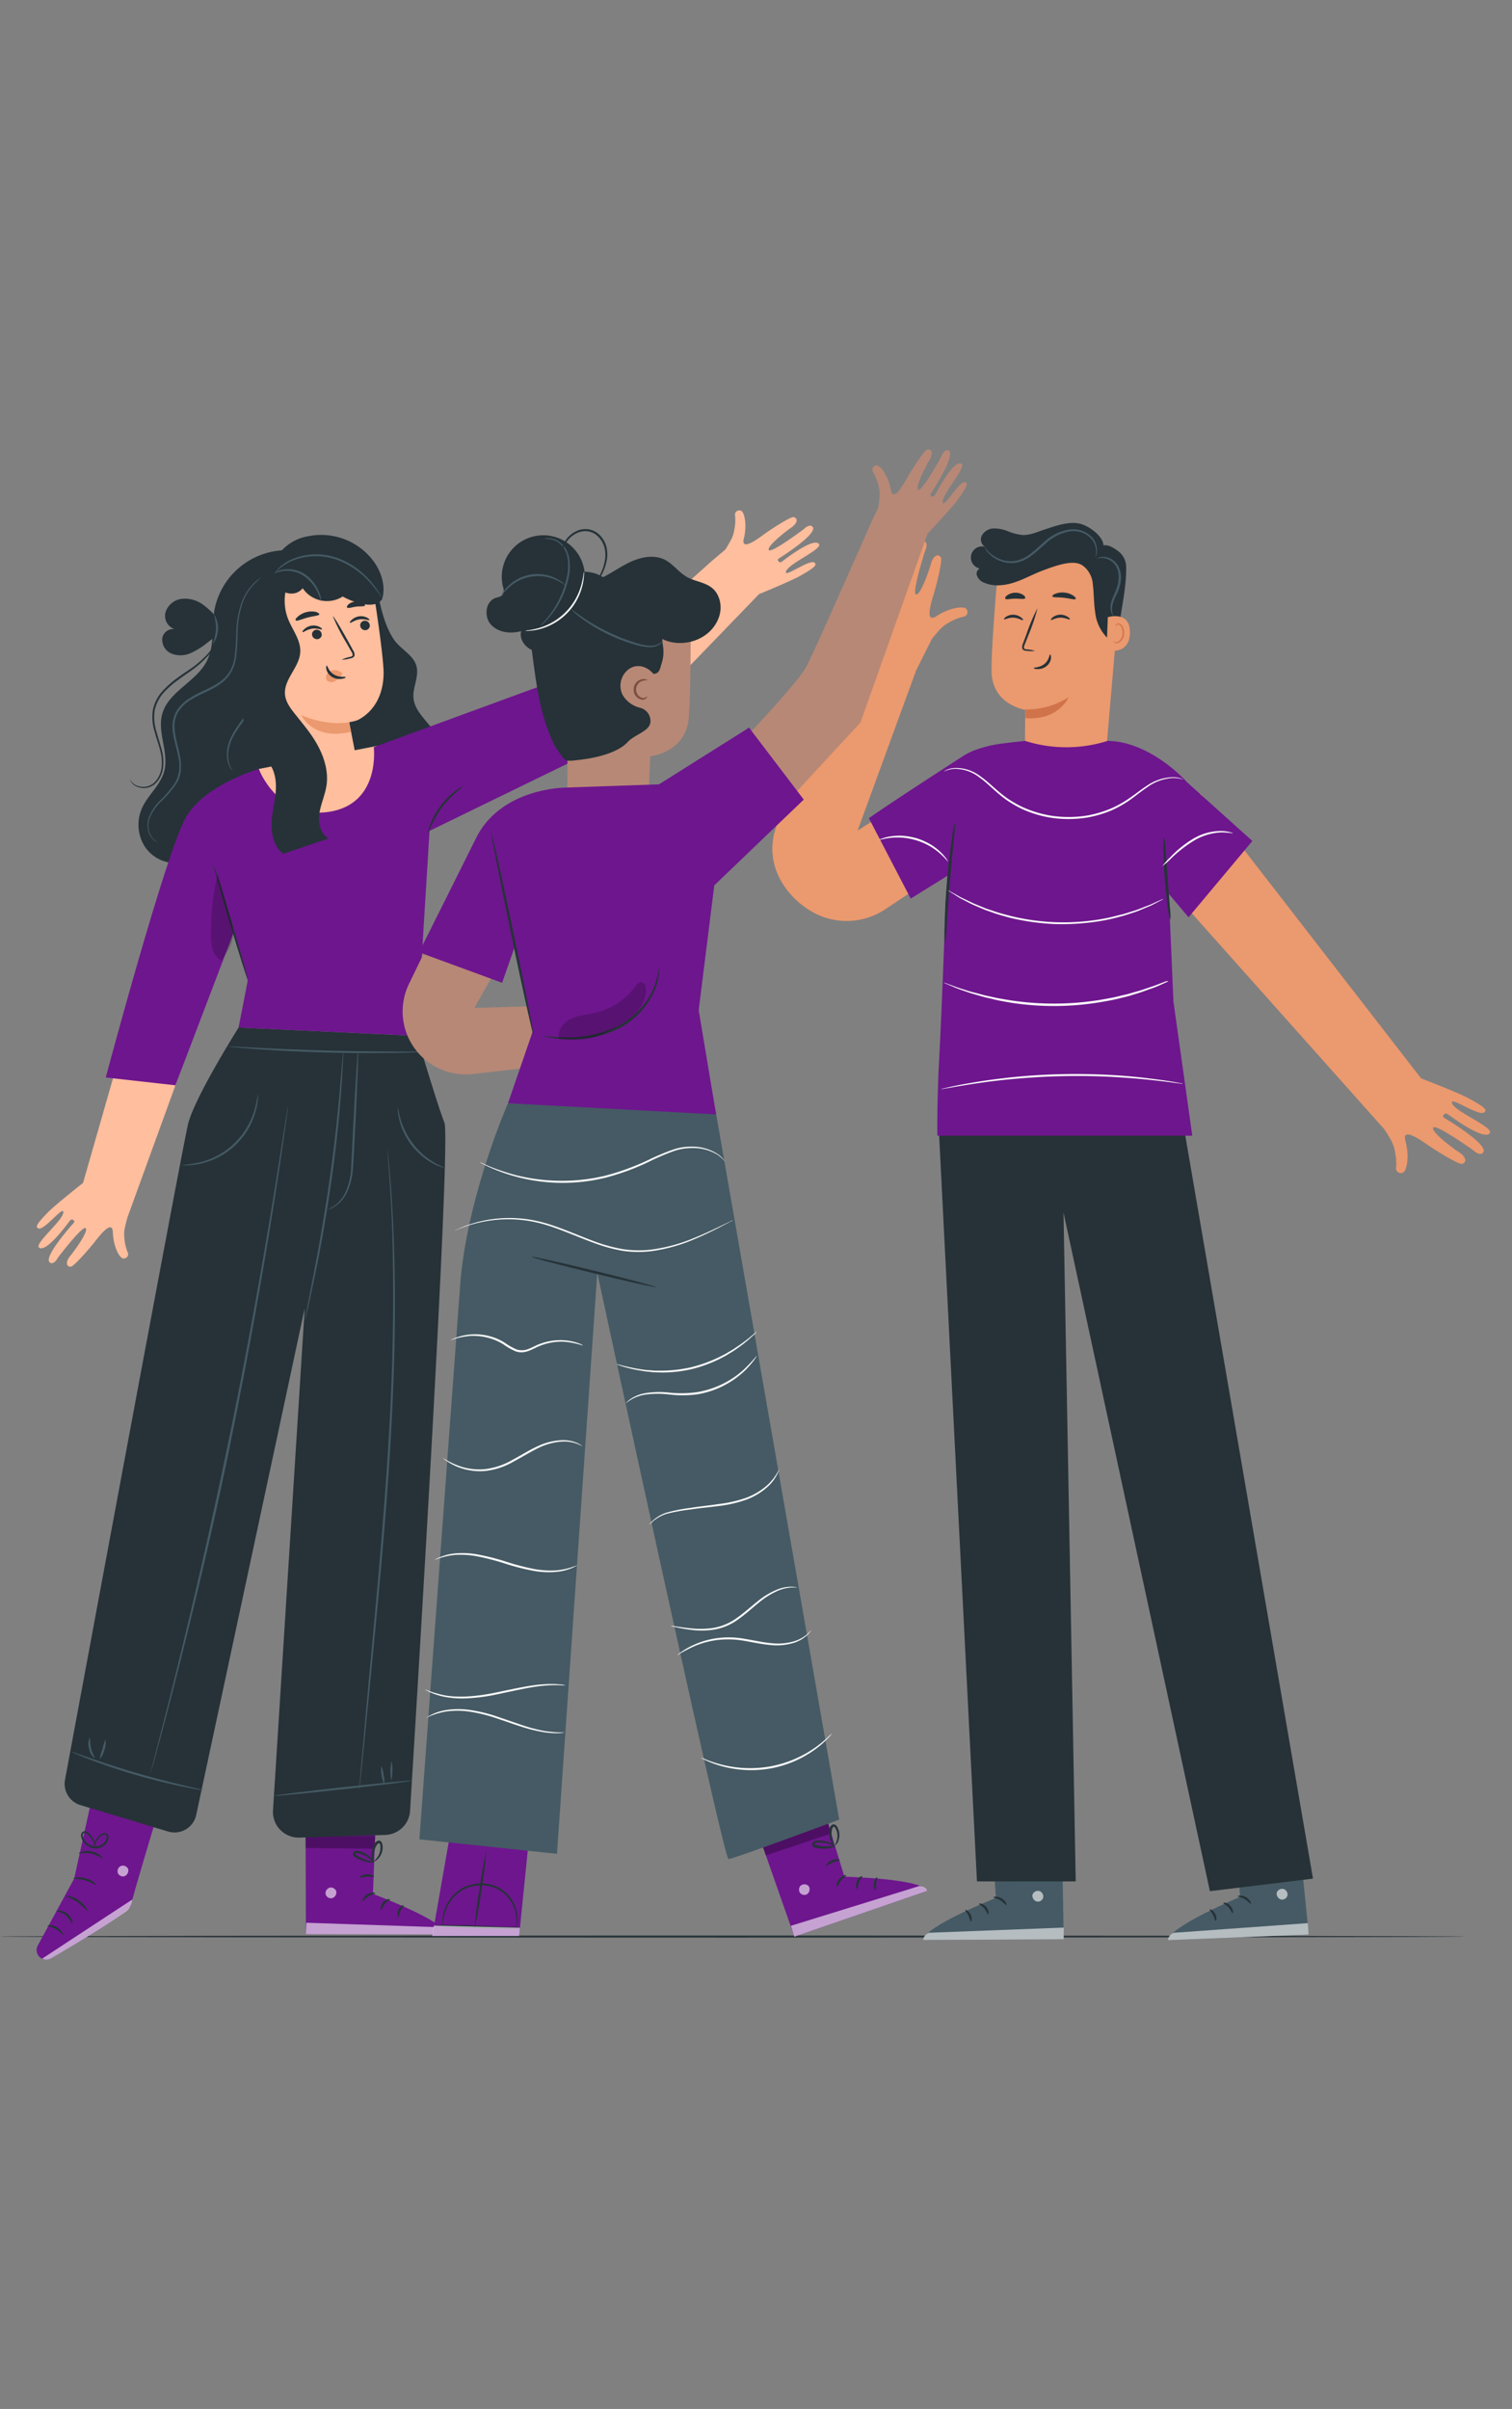 <svg xmlns="http://www.w3.org/2000/svg" xmlns:xlink="http://www.w3.org/1999/xlink" width="440" height="701" viewBox="0 0 440 701"><rect x="0" y="0" width="440" height="701" fill="#808080" stroke="none"/><defs><clipPath id="a"><rect width="440" height="701" transform="translate(762 211)" fill="#fff" stroke="#707070" stroke-width="1"/></clipPath></defs><g transform="translate(-762 -211)" clip-path="url(#a)"><g transform="translate(725.799 256.64)"><path d="M462.538,517.889c0,.159-95.444.3-213.154.3s-213.183-.136-213.183-.3,95.425-.3,213.183-.3S462.538,517.73,462.538,517.889Z" fill="#263238"/><path d="M309.807,180.826l-24.032,15.212,17.028-46.6,4.6-9.184c.613-.772,1.362-1.657,2.27-2.668a10.216,10.216,0,0,1,2.781-2.123,15.245,15.245,0,0,1,4.041-1.635,1.351,1.351,0,0,0,.647-2.475c-1.078-.568-4.745-.125-8.366,2.27s-1.544-4.121-.817-6.493,2.6-9.808,2.043-10.614c-.817-1.135-2.214-.511-2.883,1.873s-3.156,9.4-4.382,8.957,2.6-12.487,2.6-12.487,1.237-2.441-.17-3c-2.543-1-5.676,12.079-5.937,13.327-.182.874-1.544.443-1.294-.477s4.1-11.908,1.521-12.953c-1.987-.806-2.679,10.739-4.734,12.567s1.419-8.7-.511-9.388c-.715-.261-1.283-.352-2.4,5.982-.545,3.076-1.135,13.861-1.135,13.861l-5.6,11.034.136.125L262.31,194.323c-4.393,11.6,2.781,20.978,9.967,25.224h0a20.263,20.263,0,0,0,21.569-.613L321.6,200.4Z" fill="#eb996e"/><path d="M439,282.914c.579.851,1.215,1.873,1.918,3.1a10.422,10.422,0,0,1,1.215,3.406,16.391,16.391,0,0,1,.341,4.541,1.408,1.408,0,0,0,2.27,1.43c.908-.885,1.623-4.654.454-8.979s4.541-.216,6.664,1.249,8.877,5.676,9.842,5.381c1.408-.431,1.215-2.032-.942-3.406s-8.276-6.085-7.458-7.163,11.488,6.516,11.488,6.516,2.009,1.987,3.008.772c1.794-2.191-10.137-9.422-11.284-10.081-.806-.454,0-1.657.885-1.135s10.455,7.81,12.306,5.6c1.419-1.7-9.751-6.039-10.909-8.65s8.139,4.155,9.433,2.475c.477-.624.749-1.135-5.154-4.268-2.861-1.521-13.327-5.54-13.327-5.54l-64.2-82.869-18.617,16.778Z" fill="#eb996e"/><path d="M324.769,485.649l1.226,21.024s-20.967,8.31-21.115,12.215l40.867-.2-.579-33.545Z" fill="#455a64"/><g opacity="0.6"><path d="M338.584,504.618a1.691,1.691,0,0,1,1.2,1.884,1.612,1.612,0,0,1-1.862,1.2,1.748,1.748,0,0,1-1.249-2,1.657,1.657,0,0,1,2.066-1.033" fill="#fff"/></g><g opacity="0.6"><path d="M345.747,518.683v-3.406l-39.244,1.51s-1.8.829-1.567,2.1Z" fill="#fff"/></g><path d="M325.325,506.48c0,.2,1.01.272,2.009.885s1.533,1.453,1.714,1.362-.136-1.226-1.362-1.953S325.28,506.3,325.325,506.48Z" fill="#263238"/><path d="M321.079,508.353c0,.193.829.511,1.533,1.34s.908,1.714,1.135,1.7.306-1.135-.579-2.157S321.079,508.16,321.079,508.353Z" fill="#263238"/><path d="M318.764,513.53c.182,0,.431-.965-.1-2.043s-1.476-1.5-1.555-1.328.511.738.931,1.635S318.559,513.518,318.764,513.53Z" fill="#263238"/><path d="M325.575,501.655c.091.182,1-.114,2.134-.057s2.009.386,2.111.216-.761-.874-2.089-.908S325.473,501.508,325.575,501.655Z" fill="#263238"/><path d="M325.4,497.41a3.712,3.712,0,0,0,2.055-.057,8.744,8.744,0,0,0,2.123-.7,9.874,9.874,0,0,0,1.135-.647,2.271,2.271,0,0,0,.613-.5.863.863,0,0,0,.068-1.056,1.135,1.135,0,0,0-.885-.443,2.961,2.961,0,0,0-.772.125,7.835,7.835,0,0,0-1.26.465,7.413,7.413,0,0,0-1.862,1.283c-.919.9-1.226,1.646-1.135,1.691s.534-.579,1.487-1.317a8.231,8.231,0,0,1,1.794-1.078,8.819,8.819,0,0,1,1.135-.386c.431-.125.806-.136.92.057s0,.1,0,.227a1.9,1.9,0,0,1-.443.363,12.179,12.179,0,0,1-1.067.647,11.348,11.348,0,0,1-1.964.795,15.9,15.9,0,0,0-1.941.534Z" fill="#263238"/><path d="M325.677,497.694a3.258,3.258,0,0,0,.5-1.987,6.97,6.97,0,0,0-.329-2.27,6.505,6.505,0,0,0-.556-1.226,1.726,1.726,0,0,0-1.328-1.01.976.976,0,0,0-.84.59,3.122,3.122,0,0,0-.193.761,4.257,4.257,0,0,0,0,1.374,4.711,4.711,0,0,0,.919,2.1c.817,1.033,1.657,1.26,1.669,1.135a13.024,13.024,0,0,1-1.271-1.476,4.983,4.983,0,0,1-.693-1.907,4.668,4.668,0,0,1,0-1.192c.057-.431.216-.783.375-.749a1.526,1.526,0,0,1,.738.658,6.9,6.9,0,0,1,.522,1.135,7,7,0,0,1,.443,2.032C325.8,496.91,325.563,497.671,325.677,497.694Z" fill="#263238"/><path d="M395.48,485.343l1.6,21s-20.808,8.684-20.888,12.589L417.06,517.3l-3.292-32.739Z" fill="#455a64"/><g opacity="0.6"><path d="M409.636,504.028a1.669,1.669,0,0,1,1.226,1.85,1.6,1.6,0,0,1-1.828,1.237,1.76,1.76,0,0,1-1.294-1.975,1.657,1.657,0,0,1,2.043-1.067" fill="#fff"/></g><g opacity="0.6"><path d="M417.026,517.3l-.25-3.315L377.714,516.8s-1.782.863-1.521,2.134Z" fill="#fff"/></g><path d="M396.411,506.162c0,.2,1.01.25,2.021.851s1.567,1.419,1.748,1.34-.17-1.226-1.4-1.941S396.354,505.98,396.411,506.162Z" fill="#263238"/><path d="M392.2,508.115c0,.193.84.488,1.544,1.305s.942,1.7,1.135,1.691.284-1.135-.624-2.146S392.2,507.922,392.2,508.115Z" fill="#263238"/><path d="M389.975,513.337c.182,0,.42-.976-.136-2.043s-1.51-1.476-1.589-1.305.522.738.965,1.623S389.77,513.325,389.975,513.337Z" fill="#263238"/><path d="M396.57,501.337c.091.182,1-.136,2.134-.1s2.021.352,2.111.182-.772-.863-2.1-.874S396.468,501.19,396.57,501.337Z" fill="#263238"/><path d="M396.332,497.092a3.656,3.656,0,0,0,2.043-.091,9.252,9.252,0,0,0,2.111-.738,9.085,9.085,0,0,0,1.135-.67,2.623,2.623,0,0,0,.6-.511.863.863,0,0,0,0-1.067,1.135,1.135,0,0,0-.885-.42,2.77,2.77,0,0,0-.761.136,7.859,7.859,0,0,0-1.26.488,7.3,7.3,0,0,0-1.839,1.317c-.908.919-1.2,1.669-1.135,1.7s.534-.579,1.464-1.34a7.775,7.775,0,0,1,2.94-1.51c.431-.125.806-.148.919,0s0,.091,0,.227a2.268,2.268,0,0,1-.443.363,10.884,10.884,0,0,1-1.056.67,11.535,11.535,0,0,1-1.941.829A15.136,15.136,0,0,0,396.332,497.092Z" fill="#263238"/><path d="M396.6,497.376a3.405,3.405,0,0,0,.454-2,6.811,6.811,0,0,0-.363-2.27,6.565,6.565,0,0,0-.579-1.215,1.669,1.669,0,0,0-1.34-.976.942.942,0,0,0-.829.6,2.622,2.622,0,0,0-.182.761,4.245,4.245,0,0,0,.057,1.374,4.643,4.643,0,0,0,.954,2.077c.84,1.022,1.68,1.226,1.691,1.135a9.185,9.185,0,0,1-1.294-1.453,4.812,4.812,0,0,1-.727-1.884,4.188,4.188,0,0,1,0-1.192c0-.431.193-.795.363-.749a1.47,1.47,0,0,1,.738.636,7.059,7.059,0,0,1,.556,1.135,7.573,7.573,0,0,1,.477,2.021C396.672,496.592,396.491,497.342,396.6,497.376Z" fill="#263238"/><path d="M361.844,129.549l-4.007,46.486-23.283-1.862c-.148-2.713,0-13.236,0-13.236s-9.683-1.5-9.8-11.182c-.068-4.711.613-14.428,1.317-23.181a17.925,17.925,0,0,1,18.958-16.46h0a17.913,17.913,0,0,1,16.812,19.435Z" fill="#eb996e"/><path d="M334.588,160.8a22.5,22.5,0,0,0,12.623-3.587s-2.986,6.97-12.646,6.1Z" fill="#d1734a"/><path d="M328.413,134.566c.159.182,1.249-.534,2.736-.465s2.543.885,2.713.7-.079-.409-.534-.772a3.814,3.814,0,0,0-4.348-.2C328.5,134.158,328.333,134.476,328.413,134.566Z" fill="#263238"/><path d="M342.035,134.771c.182.17,1.2-.636,2.69-.67s2.6.67,2.759.488-.1-.409-.59-.738a3.78,3.78,0,0,0-2.214-.613,3.655,3.655,0,0,0-2.134.761C342.1,134.362,341.956,134.691,342.035,134.771Z" fill="#263238"/><path d="M337.415,143.773A9.479,9.479,0,0,0,335,143.33c-.386,0-.738-.114-.806-.375a1.93,1.93,0,0,1,.25-1.135q.545-1.385,1.135-2.895a50.268,50.268,0,0,0,2.531-7.572,50.308,50.308,0,0,0-3.133,7.356c-.375,1.01-.727,1.975-1.078,2.906a2.27,2.27,0,0,0-.193,1.487.942.942,0,0,0,.624.556,2.384,2.384,0,0,0,.647.091,10.455,10.455,0,0,0,2.441.023Z" fill="#263238"/><path d="M341.8,144.795c-.25,0-.25,1.6-1.635,2.747s-3.1.976-3.11,1.2.386.307,1.135.329a4.041,4.041,0,0,0,2.6-.908,3.508,3.508,0,0,0,1.26-2.27C342.081,145.192,341.9,144.783,341.8,144.795Z" fill="#263238"/><path d="M342.432,127.88c.148.409,1.635.216,3.406.431s3.156.681,3.406.318c.1-.17-.148-.556-.715-.942a5.676,5.676,0,0,0-2.52-.885,5.6,5.6,0,0,0-2.634.318C342.694,127.381,342.376,127.7,342.432,127.88Z" fill="#263238"/><path d="M328.742,128.561c.306.4,1.476,0,2.895,0s2.622.261,2.895-.136c.125-.2-.068-.59-.59-.954a4.223,4.223,0,0,0-4.666.136C328.776,127.971,328.606,128.38,328.742,128.561Z" fill="#263238"/><path d="M351.332,118.935h0a7.606,7.606,0,0,1,2.838,4.927v.193c.386,2.759.306,5.574.715,8.332a12.487,12.487,0,0,0,3.406,7.458c.84.783,2.27,1.328,3.008.409a2.327,2.327,0,0,0,.352-1.271c.511-6.664,2.339-12.578,2.27-19.559a5.858,5.858,0,0,0-2.441-4.779c-1.453-1.056-3.235-2.134-4.859-1.374s-3.723,3.814-4.984,5.1" fill="#263238"/><path d="M358.575,133.953c.17-.068,6.652-1.964,6.448,4.654s-6.811,5.052-6.811,4.859S358.575,133.953,358.575,133.953Z" fill="#eb996e"/><path d="M360.3,140.992a1.677,1.677,0,0,0,.306.182,1.135,1.135,0,0,0,.863,0,2.861,2.861,0,0,0,1.408-2.52A3.916,3.916,0,0,0,362.6,137a1.328,1.328,0,0,0-.84-.908.579.579,0,0,0-.692.3c-.091.182-.057.307-.091.318s-.136-.114-.079-.386a.783.783,0,0,1,.272-.409.885.885,0,0,1,.647-.148,1.635,1.635,0,0,1,1.135,1.067,3.826,3.826,0,0,1,.341,1.862,3,3,0,0,1-1.771,2.8,1.294,1.294,0,0,1-1.056-.2C360.312,141.162,360.278,141,360.3,140.992Z" fill="#d1734a"/><path d="M356.963,114.348c1.623-2.656-2.838-6.459-6.107-7.481s-7.572.556-10.83,1.635c-2.043.681-4.1,1.635-6.255,1.544a14.848,14.848,0,0,1-4.2-1.067,10.523,10.523,0,0,0-4.234-.84,4.019,4.019,0,0,0-3.485,2.214,2.5,2.5,0,0,0,1.68,3.406,3.247,3.247,0,1,0-.874,6.028c-.942-.715-2.384.465-2.27,1.646a3.406,3.406,0,0,0,2.27,2.509c2.759,1.2,5.982.817,8.843-.136s5.506-2.463,8.332-3.5,7.583-2.883,10.421-1.884c2.1.738,3.553,3.258,4.734,2.7a4.03,4.03,0,0,0,2.1-2.974,12.01,12.01,0,0,0-.125-3.769" fill="#263238"/><path d="M322.725,113.52a14.056,14.056,0,0,0,1.056,1.271,9.331,9.331,0,0,0,3.678,2.361,8.344,8.344,0,0,0,6.289-.227c2.27-1.01,4.178-3.031,6.4-4.938a13.622,13.622,0,0,1,7.436-3.565,7.617,7.617,0,0,1,6.334,2.191,5.744,5.744,0,0,1,1.5,4.28,4.247,4.247,0,0,1-.284,1.215c-.114.261-.193.386-.216.375a9.72,9.72,0,0,0,.25-1.6,5.676,5.676,0,0,0-1.589-3.951,7.22,7.22,0,0,0-5.9-1.953,13.464,13.464,0,0,0-7.118,3.508c-2.18,1.862-4.166,3.939-6.573,4.984a8.7,8.7,0,0,1-6.72.136,8.787,8.787,0,0,1-3.712-2.634,6.221,6.221,0,0,1-.692-1.033,1.556,1.556,0,0,1-.136-.42Z" fill="#455a64"/><path d="M360.266,133.647a1.75,1.75,0,0,1-.534-.7,4.359,4.359,0,0,1-.329-2.407c.136-2.134,2.032-4.416,2.27-7.367a6.652,6.652,0,0,0-.681-3.973,5.006,5.006,0,0,0-2.463-2.123,4.223,4.223,0,0,0-2.2-.306c-.534.091-.817.216-.84.159s.227-.238.783-.409a4.223,4.223,0,0,1,2.429.114,5.415,5.415,0,0,1,2.815,2.27,7.038,7.038,0,0,1,.863,4.314,12.1,12.1,0,0,1-1.271,4.178,12.487,12.487,0,0,0-1.192,3.2,5.018,5.018,0,0,0,.352,3.054Z" fill="#455a64"/><path d="M380.235,279.645l38.052,221.386-30,3.655-42.6-197.49,3.553,194.641H320.5L309.137,277.7Z" fill="#263238"/><path d="M311.952,209.183l-10.728,6.664-12.169-23.385c5.347-3.86,22.488-14.894,26.836-17.732a20.91,20.91,0,0,1,3.406-1.85,34.9,34.9,0,0,1,9.013-2.2c2.747-.375,4.836-.556,6.187-.727a39.823,39.823,0,0,0,24.032,0h0a23.831,23.831,0,0,1,2.747.216h0c7.946,1.135,15.654,6.709,20.434,11.886l18.935,17.028-18.572,22.2-5.744-6.811,1.351,31.366,5.483,39.005H308.978s-.159-9.2.511-21.977c.954-17.982,1.9-45.941,1.9-45.941" fill="#6e168e"/><path d="M311.226,228.9a36.967,36.967,0,0,0,.477-5.165c.216-3.179.5-7.583.9-12.487s.84-9.241,1.135-12.419a34.843,34.843,0,0,0,.375-5.154,29.009,29.009,0,0,0-.954,5.086c-.465,3.167-.988,7.56-1.4,12.419s-.59,9.286-.658,12.487a29.515,29.515,0,0,0,.125,5.233Z" fill="#263238"/><path d="M374.979,197.956a14.762,14.762,0,0,0-.182,3.553c0,2.191.136,5.222.375,8.559s.579,6.346.9,8.514a13.147,13.147,0,0,0,.715,3.485,17.512,17.512,0,0,0-.136-3.542c-.193-2.509-.409-5.37-.647-8.525s-.431-6.017-.624-8.514a15.888,15.888,0,0,0-.4-3.53Z" fill="#263238"/><path d="M380.473,181.166a10.3,10.3,0,0,0-2.952-.42,14.031,14.031,0,0,0-7.549,2.759c-1.442.954-2.917,2.146-4.541,3.349a31.785,31.785,0,0,1-5.676,3.281,33.114,33.114,0,0,1-6.959,2.089,33.908,33.908,0,0,1-7.787.409,31.251,31.251,0,0,1-7.663-1.43,33.264,33.264,0,0,1-3.474-1.317,29.348,29.348,0,0,1-3.133-1.68c-4.03-2.373-6.709-5.676-9.536-7.629a11.522,11.522,0,0,0-7.56-2.475,9.24,9.24,0,0,0-2.872.806l.17-.114a3.409,3.409,0,0,1,.511-.3,6.494,6.494,0,0,1,2.168-.624,11.568,11.568,0,0,1,7.822,2.35c2.917,1.975,5.619,5.233,9.57,7.515a28.569,28.569,0,0,0,3.1,1.635,33.734,33.734,0,0,0,3.406,1.271,31.1,31.1,0,0,0,7.526,1.4,33.964,33.964,0,0,0,7.64-.386,33.362,33.362,0,0,0,6.811-2.021,31.356,31.356,0,0,0,5.619-3.179c1.657-1.135,3.156-2.361,4.632-3.3a13.917,13.917,0,0,1,7.776-2.634,7.482,7.482,0,0,1,2.27.341,4.119,4.119,0,0,1,.545.2A.721.721,0,0,1,380.473,181.166Z" fill="#fafafa"/><path d="M312.066,205.039c-.091,0-.817-.976-2.27-2.27a18.647,18.647,0,0,0-2.827-2.077,20.5,20.5,0,0,0-3.928-1.748,20.726,20.726,0,0,0-4.212-.829,18.663,18.663,0,0,0-3.519.057c-1.987.238-3.179.67-3.213.556s.272-.17.806-.363a11.886,11.886,0,0,1,2.35-.6,17.03,17.03,0,0,1,3.61-.193,19.867,19.867,0,0,1,4.359.806,19.3,19.3,0,0,1,4.019,1.85,16.391,16.391,0,0,1,2.849,2.27,10.422,10.422,0,0,1,.931,1.022,5.771,5.771,0,0,1,.647.829C311.941,204.744,312.1,205.005,312.066,205.039Z" fill="#fafafa"/><path d="M374.729,215.971a2.825,2.825,0,0,1-.568.341l-1.691.885-1.237.636c-.465.216-.976.409-1.521.647-1.135.443-2.27,1.01-3.735,1.453l-2.27.738c-.772.25-1.6.431-2.441.67a52.689,52.689,0,0,1-5.472,1.135,70.382,70.382,0,0,1-12.771.783,69.6,69.6,0,0,1-12.68-1.771c-1.907-.522-3.723-.988-5.358-1.612-.829-.3-1.635-.534-2.384-.851l-2.157-.92c-1.385-.545-2.554-1.215-3.61-1.748-.522-.272-1.022-.511-1.453-.761l-1.135-.727-1.623-1.022a2.531,2.531,0,0,1-.545-.4,3.769,3.769,0,0,1,.613.3l1.669.919,1.2.681c.443.238.942.454,1.464.715,1.067.5,2.27,1.135,3.633,1.657l2.146.885c.749.3,1.555.522,2.384.817,1.635.59,3.406,1.033,5.324,1.533a64.775,64.775,0,0,0,25.247,1.01,52.369,52.369,0,0,0,5.426-1.135c.84-.227,1.669-.386,2.441-.624l2.214-.7c1.419-.409,2.645-.954,3.746-1.362.545-.216,1.067-.4,1.533-.6l1.249-.579,1.737-.783A2.158,2.158,0,0,1,374.729,215.971Z" fill="#fafafa"/><path d="M395.049,196.866a25.1,25.1,0,0,0-3.462-.284,17.028,17.028,0,0,0-7.89,2.373,37.361,37.361,0,0,0-6.618,5.131,23.4,23.4,0,0,1-2.622,2.327,18.074,18.074,0,0,1,2.327-2.622,31.376,31.376,0,0,1,6.618-5.347,16,16,0,0,1,8.185-2.27,10.123,10.123,0,0,1,2.566.352,2.6,2.6,0,0,1,.9.341Z" fill="#fafafa"/><path d="M376.227,239.89a3.335,3.335,0,0,1-.613.307l-1.794.806a27.383,27.383,0,0,1-2.883,1.135c-1.147.375-2.418.92-3.882,1.34l-2.27.692c-.806.238-1.646.409-2.52.636-1.737.465-3.621.795-5.608,1.135a81.53,81.53,0,0,1-26.11.227c-1.987-.352-3.882-.647-5.676-1.135-.874-.216-1.725-.375-2.52-.6l-2.27-.658c-1.476-.386-2.77-.885-3.916-1.271a29.038,29.038,0,0,1-2.906-1.135l-1.8-.761a3.952,3.952,0,0,1-.613-.307,2.509,2.509,0,0,1,.658.193l1.85.67c.795.3,1.76.658,2.917,1.01s2.452.817,3.928,1.135l2.27.613c.806.2,1.657.363,2.52.556,1.737.42,3.633.692,5.608,1.022a84.514,84.514,0,0,0,25.985-.216c1.975-.363,3.86-.67,5.585-1.135.863-.216,1.714-.375,2.509-.6l2.27-.658c1.464-.386,2.759-.874,3.905-1.249s2.111-.738,2.906-1.056l1.828-.692a2.339,2.339,0,0,1,.647,0Z" fill="#fafafa"/><path d="M380.5,269.678a2.7,2.7,0,0,1-.727,0l-2.043-.261c-1.771-.25-4.348-.556-7.538-.885s-6.993-.624-11.216-.84-8.889-.272-13.77-.17-9.536.409-13.747.783-8,.851-11.17,1.328-5.733.9-7.492,1.226l-2.032.341a4.176,4.176,0,0,1-.715.091,2.733,2.733,0,0,1,.692-.2l2.009-.454c1.748-.4,4.3-.885,7.47-1.408s6.959-1.033,11.182-1.464,8.889-.715,13.793-.829,9.57,0,13.8.216,8.049.579,11.238.976,5.755.749,7.526,1.067l2.032.375A5.277,5.277,0,0,1,380.5,269.678Z" fill="#fafafa"/><path d="M119.661,114.462a21.455,21.455,0,0,0-21.024,17.221c-.874,5.04.079,10.523-2.27,15.075-3.076,6.039-11.148,8.82-12.953,15.359-1.521,5.46,2.066,11.352.534,16.835-1.135,3.95-4.643,6.732-6.368,10.444a11.886,11.886,0,0,0,.783,11.352,10.784,10.784,0,0,0,10.217,4.688c2.486-.363,4.734-1.623,7.129-2.407,5.165-1.691,10.773-1.135,16.154-.329s10.909,1.623,16.2.375,10.364-5.165,11.159-10.546c.511-3.485-.806-6.947-1.884-10.308-7.05-22.193-3.792-46.407-8.8-69.145" fill="#263238"/><path d="M99.954,134.907a23.169,23.169,0,0,0-4.734-4.632,8.877,8.877,0,0,0-6.278-1.635,5.6,5.6,0,0,0-4.643,4.178,4.1,4.1,0,0,0,3.406,4.791,3.213,3.213,0,0,0-4.28,2.418,4.427,4.427,0,0,0,2.7,4.541,7.243,7.243,0,0,0,5.551-.148,21.069,21.069,0,0,0,4.813-3.008l5.154-3.894" fill="#263238"/><path d="M82.154,199.409a2.747,2.747,0,0,1-.885-.4,4.688,4.688,0,0,1-1.714-2.214,6.5,6.5,0,0,1-.1-4.416,13.782,13.782,0,0,1,3.19-4.927,32.92,32.92,0,0,0,4.541-5.358,10.364,10.364,0,0,0,.851-7.7c-.511-2.781-1.646-5.676-1.623-8.866a8.616,8.616,0,0,1,1.4-4.643,12.215,12.215,0,0,1,3.644-3.406c2.838-1.8,5.96-2.781,8.469-4.541a10.421,10.421,0,0,0,3.076-3.1,12.124,12.124,0,0,0,1.442-4.087,74.927,74.927,0,0,0,.522-8.071,28.38,28.38,0,0,1,1.2-7,15.212,15.212,0,0,1,5.892-8.287,10.284,10.284,0,0,1,2.509-1.249,5.787,5.787,0,0,1,.692-.193h.25a13.827,13.827,0,0,0-3.349,1.646,15.246,15.246,0,0,0-5.676,8.219,28.7,28.7,0,0,0-1.135,6.913,71.714,71.714,0,0,1-.477,8.128,12.045,12.045,0,0,1-1.476,4.223,10.784,10.784,0,0,1-3.247,3.406c-2.6,1.839-5.733,2.827-8.48,4.541a11.647,11.647,0,0,0-3.394,3.167,7.946,7.946,0,0,0-1.305,4.325c0,3.054,1.067,5.926,1.578,8.752a14.474,14.474,0,0,1,.284,4.234,8.866,8.866,0,0,1-1.249,3.814,32.8,32.8,0,0,1-4.632,5.392,13.759,13.759,0,0,0-3.19,4.745,6.323,6.323,0,0,0,0,4.234,4.654,4.654,0,0,0,1.567,2.191C81.848,199.273,82.177,199.375,82.154,199.409Z" fill="#455a64"/><path d="M98.07,141.9a19.469,19.469,0,0,0,1-4.393,19.174,19.174,0,0,0-.613-4.461A7.731,7.731,0,0,1,98.07,141.9Z" fill="#455a64"/><path d="M103.984,178.771s-.148-.136-.409-.431a6.017,6.017,0,0,1-.863-1.521,9.626,9.626,0,0,1,.091-6.312c.772-2.645,2.8-5.222,4.813-8.094a20.615,20.615,0,0,0,2.588-4.791,18.436,18.436,0,0,0,.931-5.767c.068-4.041-.7-7.878-.942-11.42a20.763,20.763,0,0,1,1.135-9.354,11.636,11.636,0,0,1,3.735-5.108,8.423,8.423,0,0,1,1.5-.885,2.27,2.27,0,0,1,.568-.2,19.367,19.367,0,0,0-1.918,1.271,11.783,11.783,0,0,0-3.5,5.086,20.786,20.786,0,0,0-.931,9.161c.261,3.5,1.056,7.333.988,11.465a18.719,18.719,0,0,1-.976,5.948,20.729,20.729,0,0,1-2.69,4.9c-2.055,2.883-4.064,5.381-4.859,7.946a9.558,9.558,0,0,0-.272,6.107A9.377,9.377,0,0,0,103.984,178.771Z" fill="#455a64"/><path d="M74,181.121s.114.182.329.522a3.689,3.689,0,0,0,1.294,1.135,4.814,4.814,0,0,0,2.656.545,4.722,4.722,0,0,0,3.156-1.578,7.538,7.538,0,0,0,1.771-3.985,13.112,13.112,0,0,0-.409-5.074c-.443-1.771-1.135-3.576-1.635-5.54a13.872,13.872,0,0,1-.465-6.255,11.749,11.749,0,0,1,2.917-5.562,27.336,27.336,0,0,1,4.393-3.826c1.487-1.135,2.974-2.021,4.291-2.986a29.515,29.515,0,0,0,3.406-2.906,12.794,12.794,0,0,0,3.5-5.4,17.922,17.922,0,0,0,.443-2.361,6.811,6.811,0,0,1-.216,2.418,12.657,12.657,0,0,1-3.406,5.676,29.153,29.153,0,0,1-3.406,3.008c-1.317.988-2.793,1.93-4.257,3.031A27.528,27.528,0,0,0,84,155.738a11.352,11.352,0,0,0-2.77,5.29,13.725,13.725,0,0,0,.443,6.005c.511,1.907,1.135,3.735,1.6,5.551a13.157,13.157,0,0,1,.363,5.279,7.787,7.787,0,0,1-1.907,4.189,5.029,5.029,0,0,1-3.406,1.623,4.961,4.961,0,0,1-2.793-.681,3.213,3.213,0,0,1-1.271-1.294,1.328,1.328,0,0,1-.193-.431C74.015,181.178,73.992,181.121,74,181.121Z" fill="#263238"/><path d="M145.918,125.292c.863,5.858,2.452,11.647,4.984,15.28,2.032,2.906,5.994,4.541,6.6,8.105.511,2.952-1.26,5.892-.976,8.866.454,4.711,5.676,7.572,7.106,12.056,1.226,3.735-.465,7.946-3.315,10.671s-6.664,4.143-10.455,5.165c-5.415,1.464-11.988,1.907-15.893-2.134-2.668-2.781-3.258-6.891-3.6-10.716-.908-10.217-.874-20.558-.829-30.843" fill="#263238"/><path d="M110.512,135.145A17.618,17.618,0,0,1,126.4,115.4c9.4-.9,17.755,6.1,19.162,15.439,1.237,8.185,2.27,16.449,2.27,19.446-.114,9.082-5.415,12.578-7.56,13.622a12.089,12.089,0,0,1-2.373.59h0a.068.068,0,0,0-.057.068l2.009,10.387c.908,6.811-2.883,12.873-9.683,13.872s-12.147-4.234-13.191-11.045Z" fill="#ffbe9d"/><path d="M143.7,134.793c-.148.216-1.34-.431-2.872-.2s-2.543,1.135-2.736,1,0-.431.477-.863a4,4,0,0,1,2.157-1.022,3.814,3.814,0,0,1,2.27.386C143.58,134.385,143.784,134.7,143.7,134.793Z" fill="#263238"/><path d="M129.9,137.5c-.148.216-1.34-.431-2.872-.2s-2.543,1.135-2.736,1,0-.431.477-.863a4,4,0,0,1,2.157-1.022,3.814,3.814,0,0,1,2.27.386C129.764,137.087,129.98,137.359,129.9,137.5Z" fill="#263238"/><path d="M135.633,146.327a10.217,10.217,0,0,1,2.418-.817c.386-.091.749-.227.772-.5a1.953,1.953,0,0,0-.431-1.135c-.5-.9-1.033-1.828-1.589-2.8a52.72,52.72,0,0,1-3.735-7.413c.17-.091,2.1,3.088,4.325,7.095l1.544,2.827a2.27,2.27,0,0,1,.431,1.51,1.022,1.022,0,0,1-.568.67,2.339,2.339,0,0,1-.647.182A9.491,9.491,0,0,1,135.633,146.327Z" fill="#263238"/><path d="M137.779,164.524s-5.846,1.34-13.883-2.021c0,0,3.406,7.47,14.428,4.813Z" fill="#eb996e"/><path d="M135.52,150.107a2.8,2.8,0,0,0-2.622-.658,2.543,2.543,0,0,0-1.6,1.135,1.612,1.612,0,0,0,.148,1.85,1.873,1.873,0,0,0,2.077.216A5.778,5.778,0,0,0,135.3,151.2a1.7,1.7,0,0,0,.375-.522.511.511,0,0,0-.079-.568" fill="#eb996e"/><path d="M131.274,148.041c.25,0,.5,1.612,2.089,2.588s3.337.534,3.406.761-.352.375-1.135.511a4.234,4.234,0,0,1-2.8-.545,3.621,3.621,0,0,1-1.646-2.18C131.036,148.484,131.161,148.053,131.274,148.041Z" fill="#263238"/><path d="M129.117,133.125c-.091.431-1.657.465-3.406.942s-3.144,1.135-3.406.84,0-.59.59-1.135a6.164,6.164,0,0,1,5.222-1.362C128.766,132.637,129.151,132.909,129.117,133.125Z" fill="#263238"/><path d="M142.411,130.548c-.216.386-1.328.182-2.6.352s-2.27.579-2.611.25c-.125-.159,0-.534.409-.931a3.633,3.633,0,0,1,2.021-.806,3.758,3.758,0,0,1,2.168.4C142.308,130.048,142.513,130.389,142.411,130.548Z" fill="#263238"/><path d="M141.037,136.088a1.43,1.43,0,0,0,1.135,1.623,1.362,1.362,0,0,0,1.635-1.067,1.43,1.43,0,0,0-1.135-1.623,1.362,1.362,0,0,0-1.635,1.067Z" fill="#263238"/><path d="M127.029,138.7a1.408,1.408,0,0,0,1.135,1.623,1.362,1.362,0,0,0,1.646-1.056,1.43,1.43,0,0,0-1.135-1.623,1.351,1.351,0,0,0-1.646,1.056Z" fill="#263238"/><path d="M111.5,178.124l34.419-6.709-.976,19.185s-15.314,4.756-15.893,5.04-10.58,0-10.58,0Z" fill="#ffbe9d"/><path d="M73.356,308.433c-.261.874-.534,1.9-.806,3.133a9.32,9.32,0,0,0-.136,3.224,14.133,14.133,0,0,0,.9,3.905,1.251,1.251,0,0,1-1.521,1.8c-1-.465-2.611-3.519-2.747-7.5s-3.928,1.022-5.335,2.815-6.039,7.152-6.936,7.163c-1.317,0-1.567-1.408-.114-3.167s5.438-7.356,4.45-8.06-8.037,8.559-8.037,8.559-1.135,2.27-2.35,1.453c-2.1-1.385,6.13-10.671,6.936-11.534.556-.6-.488-1.4-1.056-.715s-6.811,9.388-8.979,7.946c-1.657-1.078,6.7-7.7,6.993-10.217s-5.824,5.676-7.356,4.541c-.579-.409-.942-.783,3.247-4.984,2.032-2.032,9.854-8.207,9.854-8.207l15.893-55.454H97.082Z" fill="#ffbe9d"/><path d="M174.582,163.355s29.685-11.806,34.4-15.45,34.34-30.287,34.34-30.287l3.939-3.315c.488-.761,1.033-1.68,1.635-2.793a9.4,9.4,0,0,0,1.01-3.054,14.667,14.667,0,0,0,.216-4.019,1.249,1.249,0,0,1,1.953-1.317c.817.772,1.544,4.1.59,7.946s4.053.1,5.9-1.249,7.765-5.222,8.628-4.972c1.271.352,1.135,1.771-.761,3.065s-7.243,5.585-6.482,6.527,10.069-6.028,10.069-6.028,1.748-1.8,2.656-.749c1.646,1.907-8.809,8.582-9.819,9.2-.7.42.079,1.476.806.976s9.138-7.152,10.83-5.222c1.294,1.476-8.548,5.562-9.524,7.946s7.152-3.86,8.332-2.4c.443.545.692,1.01-4.484,3.905-2.52,1.4-11.738,5.188-11.738,5.188l-.976,1.01L216.63,169.145l-36.236,14.5Z" fill="#ffbe9d"/><path d="M63.571,474.751l-5.79,26.28L47.19,520.5a2.759,2.759,0,0,0,1.271,3.826h0a2.747,2.747,0,0,0,2.52-.114c4.927-2.849,23-13.418,23.317-15.359.375-2.27,7.946-27.324,7.946-27.324Z" fill="#6e168e"/><g opacity="0.6"><path d="M48.462,524.325l26.28-17.244-.272,1.135a4.155,4.155,0,0,1-1.6,2.373c-2.134,1.544-8.139,5.676-21.807,13.622a2.781,2.781,0,0,1-2.6.1Z" fill="#fff"/></g><g opacity="0.6"><path d="M71.438,497.33a1.68,1.68,0,0,0-.965,2.009,1.612,1.612,0,0,0,1.987.976,1.771,1.771,0,0,0,1.01-2.134,1.669,1.669,0,0,0-2.18-.783" fill="#fff"/></g><path d="M57.237,514.37a8.423,8.423,0,0,0-1.794-2.6,8.422,8.422,0,0,0-2.872-1.317c0-.068.375-.193,1.01-.125a4.291,4.291,0,0,1,2.27.988,4.337,4.337,0,0,1,1.374,2.032C57.362,513.961,57.3,514.358,57.237,514.37Z" fill="#263238"/><path d="M54.49,517.412c-.148.079-.783-.976-2.043-1.691s-2.463-.783-2.463-.965a3.065,3.065,0,0,1,2.77.454C54.206,516.038,54.671,517.367,54.49,517.412Z" fill="#263238"/><path d="M61.8,510.726a26.644,26.644,0,0,0-2.974-2.827,25.887,25.887,0,0,0-3.655-1.85,6.118,6.118,0,0,1,4,1.385,6.017,6.017,0,0,1,2.634,3.292Z" fill="#263238"/><path d="M64.241,502.893c-.114.148-1.408-.817-3.269-1.34s-3.462-.443-3.485-.624a5.358,5.358,0,0,1,3.644.057,5.3,5.3,0,0,1,3.11,1.907Z" fill="#263238"/><path d="M66.137,495.207a13.624,13.624,0,0,0-3.406-1.487,13.452,13.452,0,0,0-3.678,0c0-.068.329-.329,1.022-.522a5.857,5.857,0,0,1,2.781-.079,5.937,5.937,0,0,1,2.509,1.135C65.966,494.776,66.193,495.162,66.137,495.207Z" fill="#263238"/><path d="M63.185,492.267a2.27,2.27,0,0,1,.2-1,7.22,7.22,0,0,1,1.419-2.4,3.2,3.2,0,0,1,1.669-1.135,1.135,1.135,0,0,1,1.135.545,1.805,1.805,0,0,1,.125,1.283,3.882,3.882,0,0,1-4.166,2.679,4.541,4.541,0,0,1-3.746-3.349,1.51,1.51,0,0,1,.238-1.283,1.135,1.135,0,0,1,1.237-.3,3.882,3.882,0,0,1,1.51,1.317,8.185,8.185,0,0,1,1.283,2.475,2.4,2.4,0,0,1,.182,1,13.123,13.123,0,0,0-1.839-3.212,3.735,3.735,0,0,0-1.34-1.135.579.579,0,0,0-.681.159,1.135,1.135,0,0,0-.1.851,4.041,4.041,0,0,0,3.281,2.872,3.406,3.406,0,0,0,3.587-2.27,1.328,1.328,0,0,0,0-.9.6.6,0,0,0-.624-.306,2.793,2.793,0,0,0-1.43.931,10.217,10.217,0,0,0-1.941,3.167Z" fill="#263238"/><path d="M145.532,484.434l-.795,21.047s21.126,7.878,21.353,11.783l-40.867-.079-.1-32.853Z" fill="#6e168e"/><g opacity="0.6"><path d="M132.1,503.687a1.657,1.657,0,0,0-1.135,1.9,1.612,1.612,0,0,0,1.873,1.135,1.759,1.759,0,0,0,1.215-2.021,1.669,1.669,0,0,0-2.077-1" fill="#fff"/></g><g opacity="0.6"><path d="M125.224,517.185l.125-3.315,39.13,1.317s1.816.795,1.612,2.077Z" fill="#fff"/></g><path d="M145.4,505.277c0,.193-1,.284-1.987.919s-1.51,1.476-1.691,1.408.114-1.237,1.317-1.987S145.442,505.1,145.4,505.277Z" fill="#263238"/><path d="M149.676,507.059c0,.193-.817.522-1.5,1.374s-.874,1.725-1.067,1.725-.329-1.135.534-2.18S149.676,506.866,149.676,507.059Z" fill="#263238"/><path d="M152.117,512.19c-.182,0-.454-.954,0-2.043s1.453-1.533,1.533-1.362-.5.749-.908,1.646S152.3,512.167,152.117,512.19Z" fill="#263238"/><path d="M145.044,500.452c-.079.182-1-.091-2.123,0s-2.009.431-2.111.261.738-.885,2.077-.954S145.146,500.3,145.044,500.452Z" fill="#263238"/><g opacity="0.3"><path d="M145.373,488.6l-.136,3.746-20.093-.216-.011-3.383Z"/></g><path d="M145.135,496.206a3.928,3.928,0,0,1-2.055,0,9.809,9.809,0,0,1-3.315-1.294,2.372,2.372,0,0,1-.613-.477.9.9,0,0,1-.091-1.067,1.135,1.135,0,0,1,.874-.454,2.577,2.577,0,0,1,.772.114,7,7,0,0,1,3.156,1.68c.942.874,1.271,1.623,1.2,1.657s-.556-.556-1.521-1.283a7.948,7.948,0,0,0-1.816-1.033,7.536,7.536,0,0,0-1.135-.363c-.431-.114-.795-.114-.908.079s0,.1,0,.227a2.032,2.032,0,0,0,.454.352,8.678,8.678,0,0,0,1.135.613,11.483,11.483,0,0,0,1.975.772,14.125,14.125,0,0,1,1.884.477Z" fill="#263238"/><path d="M144.874,496.49a3.316,3.316,0,0,1-.545-1.975,7.186,7.186,0,0,1,.284-2.27,7.787,7.787,0,0,1,.534-1.249,1.714,1.714,0,0,1,1.305-1.033.965.965,0,0,1,.851.579,2.565,2.565,0,0,1,.2.749,4.291,4.291,0,0,1,0,1.374,4.723,4.723,0,0,1-.874,2.123c-.806,1.056-1.635,1.294-1.657,1.226a8.82,8.82,0,0,0,1.249-1.51,4.609,4.609,0,0,0,.647-1.918,4.142,4.142,0,0,0,0-1.135c0-.431-.227-.783-.386-.738a1.483,1.483,0,0,0-.715.67,6.811,6.811,0,0,0-.511,1.135,6.959,6.959,0,0,0-.4,2.043C144.772,495.718,144.976,496.467,144.874,496.49Z" fill="#263238"/><path d="M105.653,253.353S92.734,273.787,90.9,281.574c-1.669,7-29.935,159.212-35.781,190.713a6.437,6.437,0,0,0,4.484,7.345l25.542,7.7a6.459,6.459,0,0,0,8.162-4.87l31.57-147.417-9.229,146.1a7.47,7.47,0,0,0,7.7,7.946l25.042-.772a7.481,7.481,0,0,0,7.14-6.993c2.18-35.191,11.965-195.254,10-200.26-2.214-5.676-8.014-25.269-8.014-25.269Z" fill="#263238"/><path d="M95.436,475.3a7.835,7.835,0,0,1-1.567-.193c-1.01-.159-2.452-.431-4.223-.795-3.553-.727-8.423-1.873-13.747-3.406s-10.058-3.2-13.463-4.507c-1.691-.647-3.054-1.192-3.985-1.6a9.082,9.082,0,0,1-1.43-.67,7.718,7.718,0,0,1,1.51.465L62.583,466c3.406,1.192,8.151,2.77,13.452,4.314s10.149,2.759,13.622,3.587l4.178.976a9.736,9.736,0,0,1,1.6.42Z" fill="#455a64"/><path d="M63.741,465.965a4.28,4.28,0,0,1-1.623-2.8,4.416,4.416,0,0,1,.2-3.213c.182,0,0,1.442.375,3.088S63.878,465.863,63.741,465.965Z" fill="#455a64"/><path d="M66.886,460.538a5.426,5.426,0,0,1-.307,3.02,5.29,5.29,0,0,1-1.408,2.679,15.506,15.506,0,0,1,.84-2.849,14.667,14.667,0,0,1,.874-2.849Z" fill="#455a64"/><path d="M147.1,468.235a6.516,6.516,0,0,1,.727,2.656,6.324,6.324,0,0,1,.148,2.759,13.021,13.021,0,0,1-.874-5.415Z" fill="#455a64"/><path d="M150.153,466.8a14.224,14.224,0,0,1-.079,5.676,13.527,13.527,0,0,1,.08-5.676Z" fill="#455a64"/><path d="M136.065,260.471a3.1,3.1,0,0,1,0,.806c0,.579,0,1.351-.079,2.27-.079,2-.261,4.881-.511,8.446-.522,7.129-1.5,16.971-3.088,27.756s-3.406,20.5-4.9,27.495c-.727,3.5-1.34,6.323-1.794,8.276-.216.919-.4,1.669-.522,2.27a4.687,4.687,0,0,1-.227.772,3.405,3.405,0,0,1,.1-.795c.114-.579.25-1.328.42-2.27.4-2.021.942-4.847,1.612-8.3,1.351-7.016,3.145-16.721,4.734-27.494s2.622-20.592,3.247-27.71c.284-3.508.522-6.368.7-8.423.079-.942.136-1.714.193-2.27A4.974,4.974,0,0,1,136.065,260.471Z" fill="#455a64"/><path d="M158.928,260.448a1.873,1.873,0,0,1-.568.068l-1.646.079c-1.419.057-3.485.114-6.039.159-5.1.079-12.147.079-19.934-.136s-14.826-.613-19.911-.976c-2.554-.193-4.609-.352-6.028-.5l-1.635-.17a1.942,1.942,0,0,1-.568-.1,2.271,2.271,0,0,1,.579,0l1.646.068,6.028.307c5.086.261,12.124.579,19.9.806s14.826.284,19.923.307h7.685A1.714,1.714,0,0,1,158.928,260.448Z" fill="#455a64"/><path d="M140.413,260.2a12.681,12.681,0,0,1,0,1.93c0,1.34-.1,3.11-.17,5.256-.17,4.439-.443,10.557-.795,17.323-.182,3.406-.307,6.607-.534,9.547a18.776,18.776,0,0,1-1.987,7.583,9.956,9.956,0,0,1-3.633,3.826,6.811,6.811,0,0,1-1.317.59,2.464,2.464,0,0,1-.5.1,16.087,16.087,0,0,0,1.691-.885,10.217,10.217,0,0,0,3.406-3.837,18.879,18.879,0,0,0,1.8-7.424c.193-2.917.307-6.153.488-9.524.352-6.811.692-12.9.965-17.323.148-2.134.272-3.905.363-5.245a11.7,11.7,0,0,1,.216-1.918Z" fill="#455a64"/><path d="M111.249,272.8a4.359,4.359,0,0,1,0,1.317,18.922,18.922,0,0,1-.636,3.53,21.467,21.467,0,0,1-16.528,15.439,18.81,18.81,0,0,1-3.565.386,4.327,4.327,0,0,1-1.317-.091,44.435,44.435,0,0,0,4.791-.7,22.057,22.057,0,0,0,16.222-15.155,46.737,46.737,0,0,0,1.033-4.722Z" fill="#455a64"/><path d="M165.4,294.164a2.7,2.7,0,0,1-.9-.227,13.5,13.5,0,0,1-2.27-1,19.162,19.162,0,0,1-3.1-2.077,21.989,21.989,0,0,1-3.19-3.281,21.569,21.569,0,0,1-2.361-3.928,18.855,18.855,0,0,1-1.2-3.53,14.18,14.18,0,0,1-.386-2.475,3,3,0,0,1,0-.931c.114,0,.2,1.294.772,3.3a20.913,20.913,0,0,0,1.305,3.406,22.7,22.7,0,0,0,2.339,3.792,23.364,23.364,0,0,0,3.065,3.235,22.019,22.019,0,0,0,2.952,2.123C164.2,293.63,165.432,294.016,165.4,294.164Z" fill="#455a64"/><path d="M119.945,276.512v.511c0,.329-.114.863-.193,1.5-.182,1.328-.443,3.247-.783,5.676-.681,4.961-1.76,12.135-3.156,20.99-2.781,17.7-7.038,42.093-12.487,68.872s-11.375,50.914-15.8,68.282c-2.214,8.673-4.064,15.688-5.4,20.513-.658,2.4-1.135,4.268-1.533,5.562l-.42,1.442a4.249,4.249,0,0,1-.159.488,1.9,1.9,0,0,1,.1-.5c.1-.329.2-.84.363-1.464.329-1.305.806-3.179,1.43-5.585,1.26-4.847,3.054-11.874,5.211-20.558,4.325-17.391,10-41.48,15.53-68.259s9.819-51.152,12.714-68.827c1.453-8.843,2.577-16.006,3.337-20.956.386-2.452.681-4.371.9-5.676l.238-1.476C119.9,276.682,119.945,276.512,119.945,276.512Z" fill="#455a64"/><path d="M140.765,475.148a3.755,3.755,0,0,1,0-.477c0-.352.068-.817.1-1.408.114-1.271.261-3.088.465-5.426.42-4.722,1.033-11.522,1.782-19.9,1.5-16.812,3.848-40.016,5.619-65.694.874-12.85,1.464-25.1,1.714-36.258s.182-21.194,0-29.629-.647-15.246-.976-19.957c-.17-2.327-.3-4.143-.4-5.415,0-.6-.057-1.067-.079-1.408a2.27,2.27,0,0,1,0-.488,2.6,2.6,0,0,1,.068.477c0,.341.079.806.148,1.408.114,1.271.284,3.088.5,5.415.409,4.7.851,11.522,1.135,19.957s.4,18.492.159,29.651-.795,23.431-1.669,36.326c-1.771,25.7-4.189,48.893-5.79,65.694-.84,8.378-1.51,15.166-1.975,19.889-.25,2.327-.431,4.143-.568,5.415-.068.59-.125,1.056-.159,1.4a3.158,3.158,0,0,1-.079.431Z" fill="#455a64"/><path d="M156.215,472.5c0,.17-8.968,1.294-20.082,2.509s-20.138,2.089-20.161,1.93,8.979-1.294,20.093-2.509S156.2,472.345,156.215,472.5Z" fill="#455a64"/><path d="M122.465,119.729A14.758,14.758,0,0,0,120,134.4c1.283,3.269,3.792,6.266,3.576,9.774-.261,4.348-4.7,7.742-4.45,12.09.272,4.9,6.539,7.946,6.539,12.9s-3.02,6.879-8.843,7.946c-3.735.681-5.812-3.939-7.663-7.254s-2.452-7.174-2.838-10.921a111.246,111.246,0,0,1-.284-18.856c.341-5.074,1.135-10.285,3.735-14.633a18.969,18.969,0,0,1,12.487-8.684" fill="#263238"/><path d="M147.292,128.811c-1.873,2.861-7.81,1.135-11.352-.874a8.548,8.548,0,0,1-11.658-2.407c-2.055,2.611-6.221,1.748-7.742-1.135s-.67-7,1.419-9.592a13.463,13.463,0,0,1,8.162-4.439,18.935,18.935,0,0,1,19.23,7.946c1.975,2.986,3.167,7,1.987,10.58" fill="#263238"/><path d="M147.349,128.277c-.1.068-1.135-1.782-3.406-4.3a23.453,23.453,0,0,0-10.784-7.061,18.265,18.265,0,0,0-12.7.976,15.53,15.53,0,0,0-4.291,3.258s0-.125.193-.329a6.153,6.153,0,0,1,.692-.851,11.352,11.352,0,0,1,3.213-2.441,17.993,17.993,0,0,1,13.055-1.135,21.319,21.319,0,0,1,6.573,3.258,25.315,25.315,0,0,1,4.371,4.1,24.646,24.646,0,0,1,2.339,3.269,6.676,6.676,0,0,1,.749,1.26Z" fill="#455a64"/><path d="M129.719,129.413c-.091,0-.318-1.01-1.022-2.52a11.9,11.9,0,0,0-4.075-4.927,9.082,9.082,0,0,0-6.13-1.43,16.348,16.348,0,0,0-2.6.715,2.526,2.526,0,0,1,.6-.443,6.584,6.584,0,0,1,1.93-.692,8.957,8.957,0,0,1,6.527,1.351,11.284,11.284,0,0,1,4.121,5.256,6.811,6.811,0,0,1,.647,2.69Z" fill="#455a64"/><path d="M111.5,178.124s-15.325,4.371-21.058,13.815-23.465,75.967-23.465,75.967l20.275,2.27L104.12,225.9l4.166,13.838-2.656,13.622,51.9,2.429L161.2,196.14l55.432-27,6.244-6.471-16.12-17.028L200.6,151.39l-55.625,20.377s2.066,16.438-12.93,18.822S111.5,178.124,111.5,178.124Z" fill="#6e168e"/><path d="M98.388,206.254c.159,0,2.475,7.243,5.188,16.29s4.768,16.4,4.609,16.46-2.475-7.254-5.176-16.29S98.229,206.3,98.388,206.254Z" fill="#263238"/><path d="M171.12,183.1a38.177,38.177,0,0,0-6.244,6.1,37.292,37.292,0,0,0-4.143,7.685,7.765,7.765,0,0,1,.647-2.52,21.8,21.8,0,0,1,7.492-9.944,7.946,7.946,0,0,1,2.248-1.317Z" fill="#263238"/><g opacity="0.2"><path d="M99.364,209.387a80.6,80.6,0,0,0-1.76,17.028,14.1,14.1,0,0,0,.488,4.2,5.358,5.358,0,0,0,2.531,3.258c1.533-2.2,3.122-4.541,3.406-7.22a15.382,15.382,0,0,0-.874-5.517q-1.748-6.164-3.519-12.328"/></g><path d="M112.952,174.911c2.747,1.918,3.667,5.608,3.542,8.945s-1.135,6.607-1.26,9.956.692,7.027,3.406,9.013l13.191-4.473c-2.6-1.487-3.145-5.052-2.577-7.946s1.941-5.676,2.089-8.7c.42-7.844-5.222-14.542-7.856-17.732" fill="#263238"/><path d="M167.113,488.5,162,517.718h25.27l2.793-27.631Z" fill="#6e168e"/><path d="M187.784,515.38a17.594,17.594,0,0,1-3.678.216c-2.27,0-5.415,0-8.877-.17l-8.866-.375a19.75,19.75,0,0,1-3.678-.3,18.084,18.084,0,0,1,3.689-.193c2.27,0,5.415,0,8.877.17l8.866.363A20.291,20.291,0,0,1,187.784,515.38Z" fill="#263238"/><g opacity="0.6"><path d="M162,517.718h25.27l.238-2.4-25.054-.624L162,517.435" fill="#fff"/></g><path d="M174.344,515.312a102.7,102.7,0,0,1,1.385-11.148,106.009,106.009,0,0,1,1.964-11.046,106.218,106.218,0,0,1-1.385,11.136A110.355,110.355,0,0,1,174.344,515.312Z" fill="#263238"/><path d="M186.388,515.266a12.113,12.113,0,0,0-.431-5.3,10.478,10.478,0,0,0-3.19-4.711,10.216,10.216,0,0,0-6.5-2.27,10.705,10.705,0,0,0-6.573,2.134,11.648,11.648,0,0,0-3.519,4.541,14.576,14.576,0,0,0-1.135,5.233,1.4,1.4,0,0,0-.079-.375,7.38,7.38,0,0,1,0-1.135,11.182,11.182,0,0,1,.84-3.928,11.727,11.727,0,0,1,3.576-4.768,11.1,11.1,0,0,1,6.913-2.27,10.364,10.364,0,0,1,10.081,7.481,9.762,9.762,0,0,1,.375,4,5.891,5.891,0,0,1-.2,1.078C186.456,515.153,186.411,515.278,186.388,515.266Z" fill="#263238"/><path d="M275.785,480.336l6.141,20.138s22.545.522,24.043,4.132l-38.6,13.316-10.864-30.991Z" fill="#6e168e"/><g opacity="0.6"><path d="M269.405,502.893a1.669,1.669,0,0,0-.465,2.168,1.589,1.589,0,0,0,2.146.488,1.748,1.748,0,0,0,.488-2.27,1.657,1.657,0,0,0-2.27-.261" fill="#fff"/></g><g opacity="0.6"><path d="M267.339,517.923l-.976-3.167,37.4-11.579s1.975.159,2.2,1.43Z" fill="#fff"/></g><path d="M282.494,500.066c.057.193-.863.6-1.578,1.533s-.942,1.884-1.135,1.873-.3-1.2.59-2.27S282.471,499.873,282.494,500.066Z" fill="#263238"/><path d="M287.114,500.339c.114.17-.59.772-.965,1.794s-.261,1.93-.443,1.987-.681-.976-.2-2.27S287.058,500.168,287.114,500.339Z" fill="#263238"/><path d="M291.087,504.4c-.148.1-.738-.749-.613-1.953s.874-1.918,1-1.794-.216.874-.306,1.862S291.269,504.312,291.087,504.4Z" fill="#263238"/><path d="M280.576,495.627c0,.2-.976.238-2.009.681s-1.76,1.056-1.918.931.42-1.078,1.646-1.578S280.621,495.446,280.576,495.627Z" fill="#263238"/><g opacity="0.3"><path d="M277,484.321l1.1,3.587-19.049,6.38-1.124-3.19Z"/></g><path d="M279.259,491.541a3.848,3.848,0,0,1-1.941.658,9.4,9.4,0,0,1-2.27.079,10.9,10.9,0,0,1-1.317-.2,2.827,2.827,0,0,1-.749-.261.874.874,0,0,1-.431-.976,1.135,1.135,0,0,1,.681-.715,2.973,2.973,0,0,1,.761-.148,7.664,7.664,0,0,1,1.351,0,6.937,6.937,0,0,1,2.18.556,4.6,4.6,0,0,1,1.68,1.135c-.057,0-.7-.352-1.85-.727a8.409,8.409,0,0,0-2.055-.375,7.652,7.652,0,0,0-1.237,0c-.443,0-.795.148-.829.363s0,.114.114.2a1.8,1.8,0,0,0,.545.182q.636.148,1.226.238a11.35,11.35,0,0,0,2.111.068,15.5,15.5,0,0,1,2.032-.079Z" fill="#263238"/><path d="M279.111,491.938a3.5,3.5,0,0,1-1.135-1.691,6.663,6.663,0,0,1-.465-2.2,6.939,6.939,0,0,1,.091-1.351,1.669,1.669,0,0,1,.9-1.4.954.954,0,0,1,1,.261,2.94,2.94,0,0,1,.443.636,4.779,4.779,0,0,1,.307,3.587,2.853,2.853,0,0,1-1.135,1.7,15.139,15.139,0,0,0,.681-1.828,4.711,4.711,0,0,0,0-2.032,3.862,3.862,0,0,0-.42-1.135c-.2-.386-.465-.67-.613-.579a1.433,1.433,0,0,0-.454.874,6.37,6.37,0,0,0-.114,1.215,7.673,7.673,0,0,0,.284,2.055C278.759,491.246,279.259,491.881,279.111,491.938Z" fill="#263238"/><path d="M162.492,225.689l-7.277,14.973a18.345,18.345,0,0,0,3,20.434h0a18.356,18.356,0,0,0,15.564,5.8l28.289-3.224V246.849l-27.835.806,6.959-12.249Z" fill="#b78876"/><path d="M198.33,172.437c-4.666-7.878-6.005-18.379-7.186-27.46-.556-4.28-1.533-10.364,1.476-13.043,3.224-2.861,3.53-7.277,7.231-9.49s8.718-2.4,12.215.136" fill="#263238"/><path d="M211.249,200.362h0a12.646,12.646,0,0,0,13.622-12.09c.284-6.879.534-13.838.534-13.838s10.444-.954,11.227-11.273.511-34.169.511-34.169h0a35.974,35.974,0,0,0-36.326,2.27l.545,36.326-.068,19.559C201.327,193.676,204.722,199.795,211.249,200.362Z" fill="#b78876"/><path d="M226.4,150.527c-1.782-2.214-4.666-3.11-7.05-1.567a6.005,6.005,0,0,0-2.021,7.5,7.946,7.946,0,0,0,5.052,3.837,3.973,3.973,0,0,1,3.088,4.28c-.307,2.6-4.62,3.553-6.573,5.676-3.031,3.326-9.683,4.722-14.156,5.233s-3.871.545-6.414-3.076a13.8,13.8,0,0,1-2.486-8.389l-.409-22.84a32.922,32.922,0,0,1,.545-8.2,11.034,11.034,0,0,1,4.336-6.811c2.52-1.646,5.676-1.771,8.571-2.69,3.576-1.135,6.618-3.508,9.967-5.211s7.458-2.713,10.818-1.022c2.407,1.215,4.019,3.633,6.357,4.972,3.326,1.907,7.878,1.487,9.479,6.4a8.321,8.321,0,0,1-.068,5.256c-2.27,6.675-10.569,9.343-16.517,6.437-.114,1.135.988,3.655-.216,7.22-.386,1.135-.522,2.883-2.27,2.917" fill="#263238"/><path d="M224.531,156.964a1.02,1.02,0,0,1-.136.443,1.544,1.544,0,0,1-1.135.579,2.849,2.849,0,0,1-2.668-2.861,2.94,2.94,0,0,1,.772-2.18,3.054,3.054,0,0,1,1.612-.931c1.067-.216,1.68.17,1.635.238a12.476,12.476,0,0,0-1.487.261,2.6,2.6,0,0,0-1.794,2.577,2.429,2.429,0,0,0,1.941,2.373C224.111,157.509,224.463,156.9,224.531,156.964Z" fill="#7c5142"/><path d="M199.125,133.295a12.09,12.09,0,1,0-16.551-8.173,3.008,3.008,0,0,1,0,2.134c-.443.761-1.476.863-2.27,1.135-2.917,1.135-3.315,5.551-1.135,7.833s5.676,2.6,8.718,1.794c-.738,2.645,1.646,5.483,4.382,5.8a7.629,7.629,0,0,0,6.925-3.678,17.323,17.323,0,0,0,2.35-7.844" fill="#263238"/><path d="M206.129,120.74a3.3,3.3,0,0,1,0,1.044,15.634,15.634,0,0,1-.409,2.861,17.323,17.323,0,0,1-12.737,12.862,15.532,15.532,0,0,1-2.849.409,2.974,2.974,0,0,1-1.056,0c0-.1,1.5-.125,3.8-.772a17.959,17.959,0,0,0,12.487-12.567C206,122.238,206.016,120.728,206.129,120.74Z" fill="#f5f5f5"/><path d="M194.686,111.17a.979.979,0,0,1,.307-.114,3.326,3.326,0,0,1,.942-.1,5.574,5.574,0,0,1,3.258,1.237,7.049,7.049,0,0,1,1.623,1.816,8.014,8.014,0,0,1,1,2.611,15.087,15.087,0,0,1-.25,6.3,25.565,25.565,0,0,1-4.847,10.217,21.572,21.572,0,0,1-2.27,2.543,4.246,4.246,0,0,1-.988.795c-.079-.079,1.283-1.271,2.986-3.587a27.449,27.449,0,0,0,4.6-10.149,15.019,15.019,0,0,0,.3-6.062,7.946,7.946,0,0,0-.885-2.475,6.811,6.811,0,0,0-1.464-1.737,5.608,5.608,0,0,0-3.065-1.215C195.141,111.113,194.686,111.249,194.686,111.17Z" fill="#455a64"/><path d="M182.108,127.642a3.665,3.665,0,0,1,.375-.772,10.217,10.217,0,0,1,1.442-1.828,12.135,12.135,0,0,1,14.269-2.27,10.806,10.806,0,0,1,1.941,1.271c.42.352.613.579.59.613a20.325,20.325,0,0,0-2.713-1.51,12.487,12.487,0,0,0-13.8,2.27A24.286,24.286,0,0,0,182.108,127.642Z" fill="#455a64"/><path d="M202.429,131.683c.057-.068,1.362.988,3.61,2.5a55.987,55.987,0,0,0,9.252,5.063,52.724,52.724,0,0,0,5.438,2.032,17.516,17.516,0,0,0,4.541.988,5.392,5.392,0,0,0,2.986-.749c.624-.386.874-.738.92-.7s-.17.42-.795.9a5.222,5.222,0,0,1-3.11.976,16.335,16.335,0,0,1-4.745-.9,48.813,48.813,0,0,1-14.758-7.254,32.254,32.254,0,0,1-2.531-2.009A4.541,4.541,0,0,1,202.429,131.683Z" fill="#455a64"/><path d="M199.318,118.628a4.54,4.54,0,0,1-.114-1.442,11.352,11.352,0,0,1,.715-3.871,7.787,7.787,0,0,1,3.882-4.336,6.2,6.2,0,0,1,3.485-.624,5.824,5.824,0,0,1,3.406,1.68,7.47,7.47,0,0,1,1.93,3.258,9.24,9.24,0,0,1,.25,3.5,13.974,13.974,0,0,1-1.975,5.506,30.857,30.857,0,0,1-2.27,3.213,6.505,6.505,0,0,1-.954,1.135,8,8,0,0,1,.772-1.226c.511-.761,1.283-1.85,2.077-3.281a14.258,14.258,0,0,0,1.8-5.358,8.786,8.786,0,0,0-.272-3.281,7.209,7.209,0,0,0-1.782-3,5.415,5.415,0,0,0-3.065-1.533,5.756,5.756,0,0,0-3.167.545,7.5,7.5,0,0,0-3.735,4.007,12.578,12.578,0,0,0-.874,3.735,13.622,13.622,0,0,1-.113,1.374Z" fill="#263238"/><path d="M317.129,94.732c-1.68-.851-6.527,8.162-6.607,5.676s7.2-10.319,5.4-11.136c-2.339-1.067-7.231,8.457-7.7,9.229s-1.612.125-1.135-.556c.67-.976,7.436-11.352,5.154-12.487-1.271-.59-2.111,1.782-2.111,1.782s-5.619,10.217-6.686,9.649,2.021-6.641,3.213-8.616.715-3.315-.579-3.122c-.885.136-4.677,6.119-5.8,8.105s-4.132,7.492-4.859,3.576-2.77-6.652-3.826-7.016a1.26,1.26,0,0,0-1.249,2.009,14.4,14.4,0,0,1,1.476,3.735,9.6,9.6,0,0,1,.341,3.213c-.091,1.249-.216,2.27-.341,3.213l-2.214,4.643s-16.029,36.5-18.765,41.764-24.974,28.289-24.974,28.289l4.688,26.938L286.6,164.6l19.037-53.581.465-1.328s6.811-7.254,8.537-9.57C318.173,95.357,317.753,95.05,317.129,94.732Z" fill="#b78876"/><path d="M184.027,275.422s-11.352,25.655-13.781,51.084l-12,163.094,40.038,4.212,11.727-169.065s36.735,170.586,38.177,170.586,32.228-11.466,32.228-11.466L244.2,276.25Z" fill="#455a64"/><path d="M227.04,328.9c0,.193-8.162-1.623-18.163-4.053s-18-4.541-17.947-4.757,8.151,1.612,18.163,4.041S227.04,328.7,227.04,328.9Z" fill="#263238"/><path d="M200.624,458.506a1.775,1.775,0,0,0-.42.079,10.325,10.325,0,0,1-1.215.114,23.575,23.575,0,0,1-4.473-.272,44.264,44.264,0,0,1-6.459-1.567c-2.384-.749-4.961-1.691-7.674-2.588a45.414,45.414,0,0,0-7.822-1.873,23.839,23.839,0,0,0-6.527,0,20.763,20.763,0,0,0-5.744,1.828,1.476,1.476,0,0,1,.341-.25,9.544,9.544,0,0,1,1.056-.613,14.873,14.873,0,0,1,4.28-1.374,23.033,23.033,0,0,1,6.664-.079,42.827,42.827,0,0,1,7.946,1.862l7.663,2.622a46.775,46.775,0,0,0,6.357,1.669,38.6,38.6,0,0,0,6.028.443Z" fill="#fafafa"/><path d="M200.782,444.748a11.869,11.869,0,0,1-1.635,0,35.636,35.636,0,0,0-4.439.125c-3.746.272-8.8,1.487-14.44,2.656a53.978,53.978,0,0,1-8.083,1.033,27.871,27.871,0,0,1-6.641-.443,19.426,19.426,0,0,1-4.28-1.362,11.885,11.885,0,0,1-1.078-.568,1.26,1.26,0,0,1-.352-.238,29.655,29.655,0,0,0,5.79,1.748c3.678.692,8.911.409,14.531-.749s10.728-2.327,14.531-2.486a27.55,27.55,0,0,1,4.473.057,6.814,6.814,0,0,1,1.623.227Z" fill="#fafafa"/><path d="M272.175,428.821a1.272,1.272,0,0,1-.216.363,6.474,6.474,0,0,1-.795.931,10.069,10.069,0,0,1-3.86,2.27,16.654,16.654,0,0,1-6.6.692c-2.5-.182-5.176-.783-7.946-1.249a26.586,26.586,0,0,0-7.946-.216,25.249,25.249,0,0,0-6.278,1.669,40.321,40.321,0,0,0-5.324,2.815,2.753,2.753,0,0,1,.3-.3,10.359,10.359,0,0,1,.965-.727,21.572,21.572,0,0,1,3.894-2.18,23.951,23.951,0,0,1,6.38-1.816,25.747,25.747,0,0,1,8.105.17c2.838.465,5.483,1.078,7.946,1.283a16.835,16.835,0,0,0,6.425-.545,10.524,10.524,0,0,0,3.826-2.032C271.789,429.264,272.13,428.787,272.175,428.821Z" fill="#fafafa"/><path d="M278.226,458.881a7.186,7.186,0,0,1-1.056,1.249,25.951,25.951,0,0,1-3.326,2.974,31.637,31.637,0,0,1-13.429,5.869,32.444,32.444,0,0,1-14.633-.795,28.742,28.742,0,0,1-4.189-1.567,7.229,7.229,0,0,1-1.43-.795,11.932,11.932,0,0,1,1.521.579,35.5,35.5,0,0,0,4.2,1.385,33.828,33.828,0,0,0,14.428.6,33.079,33.079,0,0,0,13.282-5.608C276.625,460.584,278.124,458.79,278.226,458.881Z" fill="#fafafa"/><path d="M268.293,416.3h-1.578a11.909,11.909,0,0,0-4.155.965,22.9,22.9,0,0,0-5.392,3.349c-1.884,1.51-3.837,3.349-6.153,4.984a16.347,16.347,0,0,1-7.345,3.02,24.092,24.092,0,0,1-6.482,0c-1.828-.227-3.292-.534-4.291-.749a8.953,8.953,0,0,1-1.555-.4,7.391,7.391,0,0,1,1.589.182c1.022.136,2.486.375,4.3.545a25.088,25.088,0,0,0,6.357-.091,16.233,16.233,0,0,0,7.095-2.974c2.27-1.6,4.223-3.406,6.141-4.915a21.817,21.817,0,0,1,5.585-3.315,11.035,11.035,0,0,1,4.3-.806,7.215,7.215,0,0,1,1.135.136A1.226,1.226,0,0,1,268.293,416.3Z" fill="#fafafa"/><path d="M204.188,409.806a2.478,2.478,0,0,1-.363.25,9.622,9.622,0,0,1-1.135.568,14.893,14.893,0,0,1-4.473,1.135,24.645,24.645,0,0,1-6.811-.307,64.709,64.709,0,0,1-8.094-2.055,71.843,71.843,0,0,0-8-2.1,26.315,26.315,0,0,0-6.7-.465,20.513,20.513,0,0,0-5.994,1.51,1.363,1.363,0,0,1,.375-.238,8.761,8.761,0,0,1,1.135-.568A15.223,15.223,0,0,1,168.6,406.4a24.745,24.745,0,0,1,6.811.341,66.867,66.867,0,0,1,8.094,2.066,69.876,69.876,0,0,0,7.946,2.089,26.109,26.109,0,0,0,6.7.431A19.956,19.956,0,0,0,204.188,409.806Z" fill="#fafafa"/><path d="M262.935,381.892a1.256,1.256,0,0,1-.114.431,8.206,8.206,0,0,1-.488,1.135,12.862,12.862,0,0,1-2.861,3.655,19.139,19.139,0,0,1-5.88,3.565,35.734,35.734,0,0,1-8.185,1.918c-2.952.386-5.767.636-8.3,1.022a54.047,54.047,0,0,0-6.675,1.192,11.477,11.477,0,0,0-4.007,2.077,15.707,15.707,0,0,1-1.283,1.135,1.5,1.5,0,0,1,.261-.352,9.757,9.757,0,0,1,.874-.908,10.841,10.841,0,0,1,4.019-2.27,46.456,46.456,0,0,1,6.732-1.328c2.543-.431,5.369-.681,8.3-1.135a37.46,37.46,0,0,0,8.071-1.839,19.638,19.638,0,0,0,5.8-3.406A15.292,15.292,0,0,0,262.935,381.892Z" fill="#fafafa"/><path d="M165.1,378.611a22.592,22.592,0,0,0,5.676,2.656,17.767,17.767,0,0,0,6.743.59,21.263,21.263,0,0,0,7.833-2.69c2.622-1.408,5.04-2.952,7.447-4.019a18.1,18.1,0,0,1,6.732-1.691,10.307,10.307,0,0,1,4.62.806,6.811,6.811,0,0,1,1.135.636,1.407,1.407,0,0,1,.352.272c0,.057-.534-.3-1.544-.692a10.818,10.818,0,0,0-4.541-.613,18.494,18.494,0,0,0-6.527,1.771c-2.338,1.135-4.745,2.634-7.4,4.053a20.854,20.854,0,0,1-8.06,2.7,17.482,17.482,0,0,1-6.9-.715,16.289,16.289,0,0,1-4.234-2,9.078,9.078,0,0,1-1.022-.761Q165.086,378.628,165.1,378.611Z" fill="#fafafa"/><path d="M256.487,348.767a8.05,8.05,0,0,1-.885,1.43,25.29,25.29,0,0,1-3.065,3.406,26.177,26.177,0,0,1-13.52,6.516,32.543,32.543,0,0,1-8.332,0,27.075,27.075,0,0,0-6.7.068,11.635,11.635,0,0,0-4.212,1.5c-.908.568-1.328,1-1.362.965s.079-.136.272-.341a8.848,8.848,0,0,1,.965-.817,11.079,11.079,0,0,1,4.257-1.714,25.452,25.452,0,0,1,6.811-.2,33.806,33.806,0,0,0,8.208-.091,26.768,26.768,0,0,0,13.339-6.244,41.737,41.737,0,0,0,4.223-4.473Z" fill="#fafafa"/><path d="M205.834,345.918a22.329,22.329,0,0,0-5.755-1.135,17.027,17.027,0,0,0-6.221,1.01c-1.135.4-2.27,1.033-3.462,1.533a7.253,7.253,0,0,1-2.021.534,5.019,5.019,0,0,1-2.157-.284,19.117,19.117,0,0,1-3.587-2.055,15.612,15.612,0,0,0-3.406-1.578,16.7,16.7,0,0,0-6.244-.829,22.373,22.373,0,0,0-5.676,1.26,2.4,2.4,0,0,1,.352-.216,8.309,8.309,0,0,1,1.135-.488,15.664,15.664,0,0,1,4.257-.976,16.63,16.63,0,0,1,6.437.727,15.665,15.665,0,0,1,3.508,1.612,19.9,19.9,0,0,0,3.474,1.987,5.086,5.086,0,0,0,3.769-.227c1.192-.477,2.27-1.135,3.5-1.51a16.72,16.72,0,0,1,6.414-.919,15.631,15.631,0,0,1,4.291.84,9.457,9.457,0,0,1,1.135.454C205.721,345.827,205.845,345.895,205.834,345.918Z" fill="#fafafa"/><path d="M256.487,341.842a9.079,9.079,0,0,1-1.226,1.237,35.448,35.448,0,0,1-3.655,3.042c-.817.579-1.7,1.249-2.724,1.839-.511.306-1.022.647-1.567.954l-1.726.9a39.606,39.606,0,0,1-8.139,2.963,38.485,38.485,0,0,1-8.6.976l-1.941-.057c-.636,0-1.237-.114-1.828-.159-1.192-.079-2.27-.318-3.258-.477a35.907,35.907,0,0,1-4.609-1.135,11.079,11.079,0,0,1-1.635-.613c0-.125,2.384.715,6.312,1.385.988.136,2.066.341,3.235.4.579,0,1.135.114,1.8.125h1.918a40.183,40.183,0,0,0,8.469-1,41.553,41.553,0,0,0,8.026-2.883l1.714-.863c.556-.3,1.067-.624,1.578-.919,1.022-.556,1.9-1.215,2.736-1.76a45.229,45.229,0,0,0,3.746-2.872,10.134,10.134,0,0,1,1.374-1.078Z" fill="#fafafa"/><path d="M249.6,309.353a4.179,4.179,0,0,1-.738.454l-2.18,1.135c-1.907.988-4.666,2.429-8.219,3.928a47.566,47.566,0,0,1-13.021,3.61,31.221,31.221,0,0,1-8.014-.136,45.929,45.929,0,0,1-8.3-2.27c-5.528-2.009-10.591-4.4-15.5-5.676a37.085,37.085,0,0,0-13.282-1.044,38.494,38.494,0,0,0-8.82,1.953c-1.01.363-1.782.658-2.27.874a5.9,5.9,0,0,1-.817.306,5.12,5.12,0,0,1,.7-.306c.5-.261,1.271-.59,2.27-.988a36.088,36.088,0,0,1,8.855-2.157,37.145,37.145,0,0,1,13.475.931c4.961,1.26,10.058,3.644,15.541,5.676a46.542,46.542,0,0,0,8.2,2.214,30.649,30.649,0,0,0,7.867.182,48.632,48.632,0,0,0,12.919-3.462c3.553-1.442,6.334-2.815,8.276-3.746l2.27-1.078a5.837,5.837,0,0,1,.783-.4Z" fill="#fafafa"/><path d="M247.235,292.427a11.543,11.543,0,0,0-2.134-1.987,13.69,13.69,0,0,0-7.606-2,15.973,15.973,0,0,0-5.381.942c-1.873.67-3.826,1.521-5.869,2.452a69.487,69.487,0,0,1-13.725,5.2,52.219,52.219,0,0,1-34.056-3.1c-.874-.409-1.521-.749-1.975-.976a3.4,3.4,0,0,1-.658-.386,3.723,3.723,0,0,1,.715.272l2.009.885a61.1,61.1,0,0,0,7.617,2.554,54.39,54.39,0,0,0,11.772,1.657,53.411,53.411,0,0,0,14.451-1.476,71.516,71.516,0,0,0,13.622-5.108c2.055-.92,4.03-1.771,5.937-2.418a15.712,15.712,0,0,1,5.54-.908,13.622,13.622,0,0,1,7.731,2.27,7.946,7.946,0,0,1,1.589,1.533,4.339,4.339,0,0,1,.42.59Z" fill="#fafafa"/><path d="M270.1,187.035l-15.961-20.978-.7.511L227.97,182.6l-27.177.942s-19.06,0-26.212,15.019c-.783,1.646-16.438,32.921-16.438,32.921l24.168,8.866,3.916-11.17,4.995,25.338-7.2,20.888,60.574,3.247-5.074-30.332,4.541-36.326Z" fill="#6e168e"/><path d="M227.925,235.951a6.461,6.461,0,0,1,0,1.748,16.573,16.573,0,0,1-1.135,4.632,22.556,22.556,0,0,1-10.6,11.352,31.342,31.342,0,0,1-15.3,3.065,34.056,34.056,0,0,1-4.734-.488,7,7,0,0,1-1.691-.4c0-.136,2.463.329,6.437.363a32.728,32.728,0,0,0,14.951-3.2,22.863,22.863,0,0,0,10.467-10.864,26.9,26.9,0,0,0,1.612-6.21Z" fill="#263238"/><path d="M191.462,255.681c-.2,0-3.11-13.112-6.493-29.368S179,196.8,179.2,196.8s3.1,13.112,6.493,29.368S191.667,255.635,191.462,255.681Z" fill="#263238"/><g opacity="0.2"><path d="M198.932,256.725c-.658-2.384,1.2-4.825,3.406-5.892s4.779-1.2,7.186-1.771a20.184,20.184,0,0,0,11.681-7.776c.375-.534.829-1.135,1.476-1.135a1.408,1.408,0,0,1,1.328,1.135,4.643,4.643,0,0,1,.114,2.27c-1.135,5.812-5.824,8.242-10.625,10.818s-8.65,2.827-14.6,2.35"/></g></g></g></svg>
